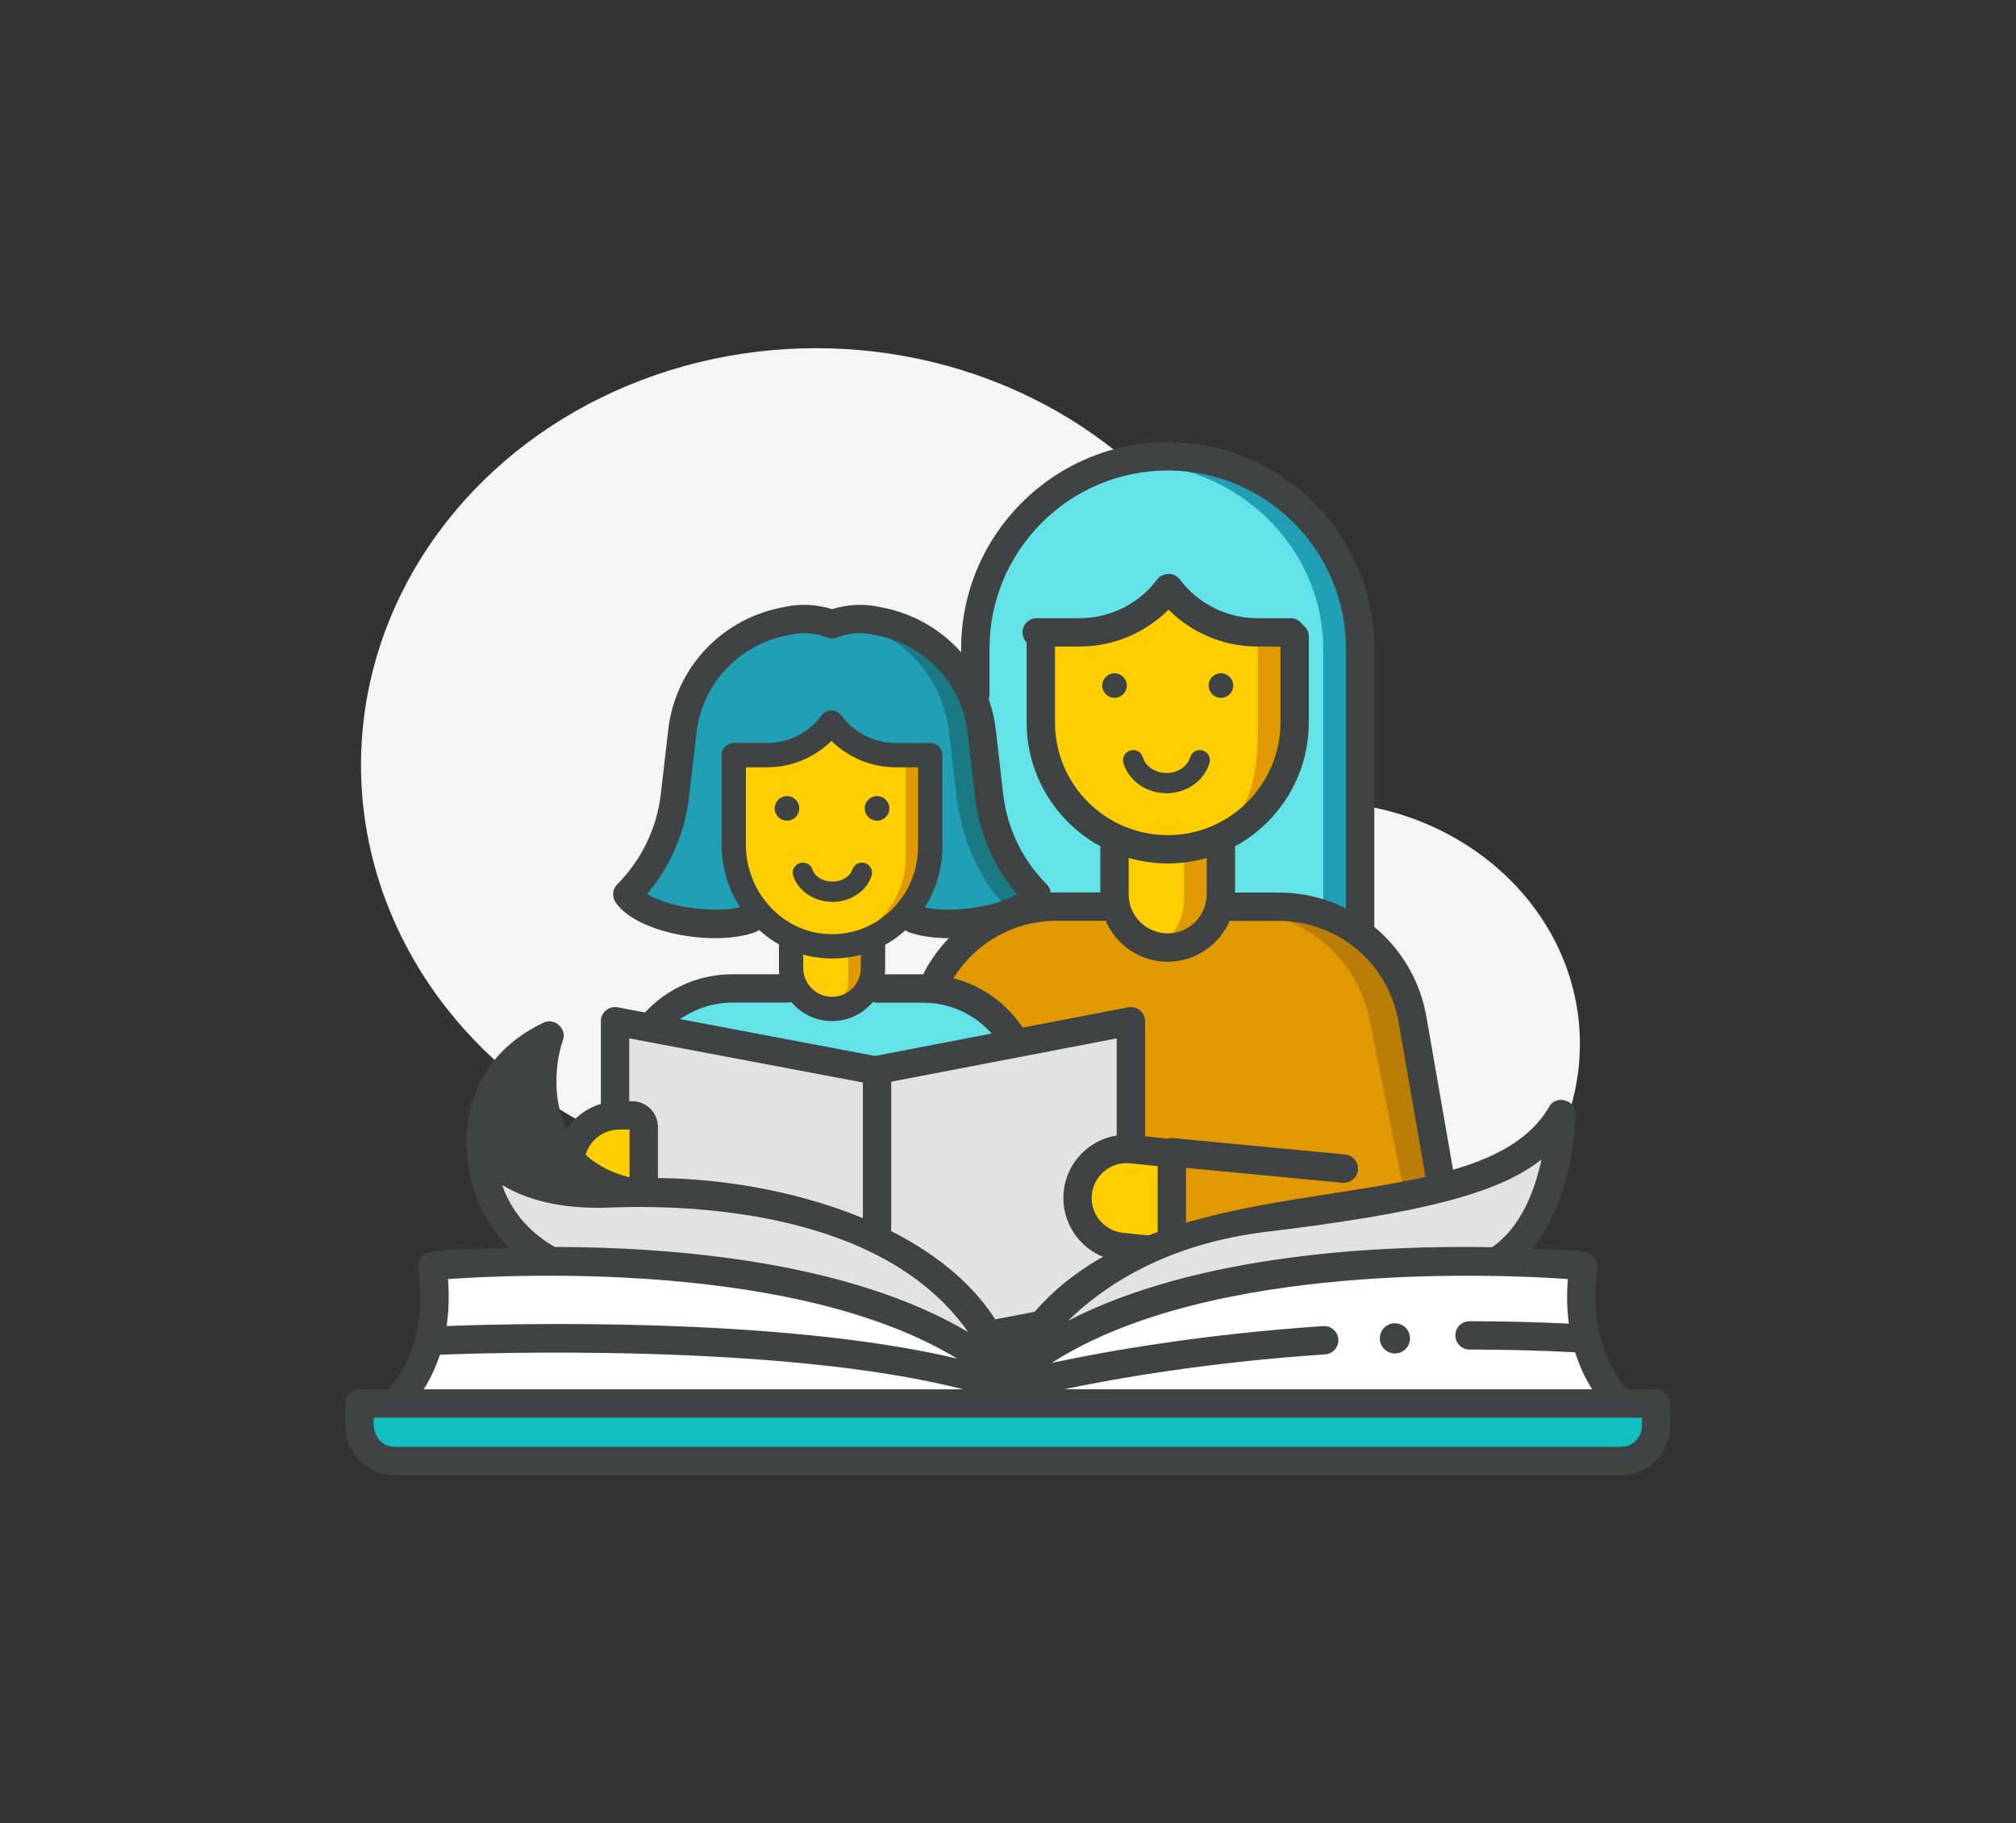 <?xml version="1.0" encoding="UTF-8"?><svg id="Layer_1" xmlns="http://www.w3.org/2000/svg" viewBox="0 0 480.85 434.96"><rect x="0" y="0" width="480.85" height="434.96" fill="#333333" stroke="none"/><g><ellipse id="Ellipse_4" cx="194.66" cy="182.49" rx="108.55" ry="99.43" style="fill:#f5f5f5;"/><ellipse id="Ellipse_4-2" cx="313.73" cy="249.02" rx="63.1" ry="57.8" style="fill:#f5f5f5;"/></g><rect id="Rectangle_25" x="132.25" y="284.38" width="20.9" height="18.29" style="fill:#63e2e7;"/><g><g><path d="M323.44,217.25h-89.83v-61.33c0-20.17,16.01-40.74,35.82-44.59,28.79-5.6,54.02,16.09,54.02,43.62v62.31Z" style="fill:#209fb5;"/><path d="M274.61,110.72c-23.07,2.46-41.01,21.32-41.01,44.22v62.31h82.02v-62.31c0-22.91-17.94-41.76-41.01-44.22Z" style="fill:#63e2e7;"/><path d="M327.19,303.44l-107.26-8.07v-44.04c0-18.82,15.26-34.07,34.07-34.07h50.61c15.49,0,28.82,10.93,31.86,26.12l8.1,40.49c2.14,10.68-6.52,20.43-17.38,19.59Z" style="fill:#ba7e06;"/><path d="M219.93,251.32v44.04l102.37,7.71c8.41-1.88,14.3-10.21,12.5-19.22l-8.1-40.49c-3.04-15.19-16.37-26.12-31.86-26.12h-40.84c-18.82,0-34.07,15.26-34.07,34.07Z" style="fill:#e09900;"/><path d="M235.93,189.86l-1.78-15.39c-1.49-12.94-11.1-23.46-23.85-26.12l-1.39-.29c-3.49-.73-7.12-.44-10.46,.84-3.33-1.27-6.96-1.57-10.46-.84l-1.39,.29c-12.75,2.66-22.36,13.19-23.85,26.12l-1.78,15.39c-1.03,8.88-5.02,17.16-11.35,23.48,3.91,5.86,20.82,8.98,29.29,5.86h39.06c8.47,3.12,25.39,0,29.29-5.86-6.32-6.32-10.32-14.6-11.35-23.48Z" style="fill:#1a7a84;"/><path d="M228.12,189.86l-1.78-15.39c-1.49-12.94-11.1-23.46-23.85-26.12l-1.25-.26c-.95,.2-1.88,.46-2.79,.81-3.33-1.27-6.96-1.57-10.46-.84l-1.39,.29c-12.75,2.66-22.36,13.19-23.85,26.12l-1.78,15.39c-1.03,8.88-5.02,17.16-11.35,23.48,3.91,5.86,20.82,8.98,29.29,5.86h39.06c6,2.21,16.23,1.28,23.07-1.53,.11-.14,.26-.28,.36-.42-7.81-5.86-12.28-18.5-13.3-27.39Z" style="fill:#209fb5;"/><path d="M264.85,213.23v-13.56h27.34v13.86c0,8.65-7.82,15.45-16.68,13.53-6.35-1.37-10.66-7.33-10.66-13.83Z" style="fill:#e09900;"/><path d="M273.64,226.84c5.06-1.5,8.79-6.46,8.79-12.37v-12.84h-17.58v12.84c0,5.91,3.72,10.87,8.79,12.37Z" style="fill:#ffce00;"/><path d="M249.23,172.82v-21.97h58.59v22.75c0,18.18-17.28,32.42-36.65,27.8-12.15-2.89-21.94-16.09-21.94-28.58Z" style="fill:#e09900;"/><path d="M277.44,201.05c14.1,0,22.57-5.28,22.57-26.42v-23.78c-7.78,1.64-14.77-2.94-21.48-9.76,0,0-4.56,5.86-13.67,7.81-9.11,1.95-15.62,1.95-15.62,1.95v22.75c0,14.49,13.07,25.52,28.21,27.45Z" style="fill:#ffce00;"/><path d="M175.02,202.49v-22.34h10.05c3.32,0,6.51-1.27,8.91-3.56l4.48-4.25,4.66,4.34c2.39,2.23,5.55,3.47,8.82,3.47h9.96v22.8c0,13.27-11.65,23.89-25.53,22.71-12.24-1.04-21.34-11.39-21.34-23.17Z" style="fill:#e09900;"/><path d="M191.07,224.56c1.44,.32,2.92,.5,4.46,.5,11.33,0,20.51-9.18,20.51-20.51v-24.41h-4.1c-3.27,0-6.42-1.24-8.82-3.47l-4.66-4.34-4.48,4.25c-2.4,2.28-5.59,3.56-8.91,3.56h-10.05v22.34c0,10,6.58,18.96,16.05,22.07Z" style="fill:#ffce00;"/><path d="M169.35,236.78h56.25c8.73,0,15.81,7.09,15.81,15.81h0c0,5.28-4.29,9.57-9.57,9.57h-68.73c-5.28,0-9.57-4.29-9.57-9.57h0c0-8.73,7.09-15.81,15.81-15.81Z" style="fill:#63e2e7;"/><path d="M198.45,240.68c-5.39,0-9.76-4.37-9.76-9.76v-5.86h19.53v5.86c0,5.39-4.37,9.76-9.76,9.76Z" style="fill:#e09900;"/><path d="M195.52,240.68c-3.77,0-6.84-3.06-6.84-6.84v-8.79h13.67v8.79c0,3.77-3.06,6.84-6.84,6.84Z" style="fill:#ffce00;"/><polygon points="270.71 312.94 208.22 324.66 145.72 312.94 145.72 244.59 208.22 256.3 270.71 244.59 270.71 312.94" style="fill:#e2e2e2;"/><path d="M277.64,298.11l-9.92-.84c-6.49-.55-11.3-6.26-10.75-12.75,.55-6.49,6.26-11.3,12.75-10.75l9.92,.84-2,23.5Z" style="fill:#ffce00;"/><rect x="137.91" y="268.02" width="13.67" height="19.53" rx="3.04" ry="3.04" style="fill:#ffce00;"/></g><g><circle cx="291.21" cy="163.54" r="2.93" style="fill:#3f4344;"/><circle cx="265.83" cy="163.54" r="2.93" style="fill:#3f4344;"/><path d="M278.22,189.23c-4.78,0-9-2.96-10.26-7.2-.38-1.28,.35-2.62,1.63-3,1.28-.38,2.62,.35,3,1.63,.65,2.2,2.97,3.74,5.63,3.74s4.98-1.54,5.63-3.74c.38-1.28,1.72-2.01,3-1.63,1.28,.38,2.01,1.72,1.63,3-1.26,4.24-5.48,7.2-10.26,7.2Z" style="fill:#3f4344;"/><path d="M328.63,307.78c-.56,0-1.12-.02-1.69-.07l-47.73-4.09c-1.75-.15-3.09-1.61-3.09-3.37v-25.39c0-.95,.4-1.86,1.11-2.5,.7-.64,1.64-.96,2.6-.86l41.01,3.91c1.86,.18,3.22,1.83,3.05,3.69-.18,1.86-1.83,3.22-3.69,3.05l-37.31-3.55v18.56l44.64,3.83c3.92,.33,7.68-1.13,10.33-4.03,2.65-2.89,3.79-6.77,3.12-10.64l-7.41-42.59c-2.42-13.94-14.45-24.05-28.6-24.05h-11.8c-1.87,0-3.38-1.51-3.38-3.38s1.51-3.38,3.38-3.38h11.8c17.44,0,32.27,12.47,35.26,29.66l7.41,42.59c1.04,5.95-.71,11.92-4.8,16.37-3.7,4.04-8.8,6.27-14.21,6.27Z" style="fill:#3f4344;"/><path d="M307.81,154.23h-7.96c-7.94,0-15.59-3.23-21.14-8.8-5.55,5.57-13.19,8.8-21.14,8.8h-10.3c-1.87,0-3.38-1.51-3.38-3.38s1.51-3.38,3.38-3.38h10.3c7.21,0,14.1-3.45,18.43-9.22,.64-.85,1.64-1.35,2.71-1.35s2.07,.5,2.71,1.35c4.33,5.77,11.22,9.22,18.43,9.22h7.96c1.87,0,3.38,1.51,3.38,3.38s-1.51,3.38-3.38,3.38Z" style="fill:#3f4344;"/><circle cx="187.71" cy="192.84" r="2.93" style="fill:#3f4344;"/><circle cx="209.19" cy="192.84" r="2.93" style="fill:#3f4344;"/><path d="M198.54,215.14c-4.34,0-8.18-2.56-9.34-6.22-.4-1.27,.3-2.63,1.57-3.03,1.27-.4,2.63,.3,3.03,1.57,.52,1.65,2.52,2.85,4.74,2.85s4.21-1.2,4.74-2.85c.4-1.27,1.76-1.97,3.03-1.57,1.27,.4,1.98,1.76,1.57,3.03-1.16,3.66-5,6.23-9.34,6.23Z" style="fill:#3f4344;"/><path d="M198.48,228.65c-.79,0-1.58-.03-2.38-.11-13.45-1.19-23.98-13.07-23.98-27.05v-21.35c0-1.6,1.3-2.9,2.9-2.9h7.98c5.09,0,9.92-2.45,12.92-6.56,.54-.74,1.41-1.18,2.32-1.19,.01,0,.02,0,.04,0,1.51,0,2.34,1.09,2.66,1.5,3.01,3.92,7.76,6.25,12.69,6.26h8.26c1.6,0,2.9,1.3,2.9,2.9v21.83c0,7.53-3.16,14.74-8.68,19.8-4.9,4.48-11.08,6.88-17.62,6.88Zm-20.57-45.61v18.45c0,11.01,8.21,20.35,18.69,21.28,5.77,.51,11.31-1.37,15.58-5.28,4.32-3.96,6.8-9.61,6.8-15.52v-18.93h-5.36c-5.73,0-11.26-2.31-15.31-6.29-4.05,3.98-9.56,6.29-15.31,6.29h-5.08Z" style="fill:#3f4344;"/><path d="M269.73,276.29c-1.87,0-3.38-1.51-3.38-3.38v-25.2l-57,10.95c-.42,.08-.85,.08-1.27,0l-58-10.96v17.4c0,1.87-1.51,3.38-3.38,3.38s-3.38-1.51-3.38-3.38v-21.48c0-1.01,.45-1.96,1.22-2.6,.77-.64,1.8-.9,2.79-.72l61.38,11.6,60.39-11.6c.99-.19,2.01,.07,2.79,.71s1.23,1.6,1.23,2.61v29.29c0,1.87-1.51,3.38-3.38,3.38Z" style="fill:#3f4344;"/><path d="M208.71,327.06c-.21,0-.42-.02-.63-.06l-62.01-11.72c-1.6-.3-2.75-1.7-2.75-3.32v-21.48c0-1.87,1.51-3.38,3.38-3.38s3.38,1.51,3.38,3.38v18.68l58.62,11.08,57.65-11.07v-8.92c0-1.87,1.51-3.38,3.38-3.38s3.38,1.51,3.38,3.38v11.72c0,1.62-1.15,3.02-2.74,3.32l-61.02,11.72c-.21,.04-.42,.06-.64,.06Z" style="fill:#3f4344;"/><path d="M209.19,327.06c-1.87,0-3.38-1.51-3.38-3.38v-66.4c0-1.87,1.51-3.38,3.38-3.38s3.38,1.51,3.38,3.38v66.4c0,1.87-1.51,3.38-3.38,3.38Z" style="fill:#3f4344;"/><path d="M277.17,301.85c-.12,0-.24,0-.36-.02l-9.65-1.01c-8.28-.87-14.31-8.32-13.44-16.6,.42-4.01,2.38-7.62,5.51-10.16,3.13-2.54,7.07-3.7,11.08-3.28l9.65,1.01c1.86,.2,3.2,1.86,3.01,3.72-.19,1.86-1.85,3.22-3.72,3.01l-9.65-1.01c-2.21-.23-4.39,.41-6.12,1.81-1.73,1.4-2.81,3.39-3.05,5.61-.48,4.57,2.85,8.68,7.42,9.16l9.65,1.01c1.86,.2,3.2,1.86,3.01,3.72-.18,1.74-1.65,3.03-3.36,3.03Z" style="fill:#3f4344;"/><path d="M155.19,248.52c-.75,0-1.5-.25-2.12-.75-1.45-1.17-1.68-3.3-.51-4.76,5.44-6.74,13.52-10.6,22.17-10.6h12.98c1.87,0,3.38,1.51,3.38,3.38s-1.51,3.38-3.38,3.38h-12.98c-6.6,0-12.76,2.95-16.91,8.09-.67,.83-1.65,1.26-2.63,1.26Z" style="fill:#3f4344;"/><path d="M242.16,252.07c-1.19,0-2.34-.63-2.96-1.73-3.84-6.88-11.11-11.15-18.98-11.15h-11.03c-1.87,0-3.38-1.51-3.38-3.38s1.51-3.38,3.38-3.38h11.03c10.32,0,19.85,5.6,24.88,14.62,.91,1.63,.33,3.69-1.3,4.6-.52,.29-1.09,.43-1.65,.43Z" style="fill:#3f4344;"/><path d="M198.45,243.58c-6.98,0-12.66-5.68-12.66-12.66v-5.86c0-1.6,1.3-2.9,2.9-2.9s2.9,1.3,2.9,2.9v5.86c0,3.79,3.08,6.87,6.87,6.87s6.87-3.08,6.87-6.87v-5.86c0-1.6,1.3-2.9,2.9-2.9s2.9,1.3,2.9,2.9v5.86c0,6.98-5.68,12.66-12.66,12.66Z" style="fill:#3f4344;"/><path d="M278.52,229.42c-8.86,0-16.08-7.21-16.08-16.08v-10.74c0-1.87,1.51-3.38,3.38-3.38s3.38,1.51,3.38,3.38v10.74c0,5.14,4.18,9.31,9.31,9.31s9.31-4.18,9.31-9.31v-10.74c0-1.87,1.51-3.38,3.38-3.38s3.38,1.51,3.38,3.38v10.74c0,8.86-7.21,16.08-16.08,16.08Z" style="fill:#3f4344;"/><path d="M223.51,236.73c-.54,0-1.09-.13-1.6-.4-1.65-.88-2.26-2.93-1.38-4.58,6.25-11.63,18.33-18.86,31.54-18.86h11.8c1.87,0,3.38,1.51,3.38,3.38s-1.51,3.38-3.38,3.38h-11.8c-10.71,0-20.52,5.86-25.58,15.3-.61,1.14-1.78,1.78-2.98,1.78Z" style="fill:#3f4344;"/><path d="M278.52,205.98c-18.56,0-33.65-15.1-33.65-33.65v-20.51c0-1.87,1.51-3.38,3.38-3.38s3.38,1.51,3.38,3.38v20.51c0,14.83,12.06,26.89,26.89,26.89s26.89-12.06,26.89-26.89v-20.51c0-1.87,1.51-3.38,3.38-3.38s3.38,1.51,3.38,3.38v20.51c0,18.56-15.1,33.65-33.65,33.65Z" style="fill:#3f4344;"/><path d="M324.41,225.51c-1.87,0-3.38-1.51-3.38-3.38v-67.38c0-23.44-19.07-42.51-42.51-42.51s-42.51,19.07-42.51,42.51v10.74c0,1.87-1.51,3.38-3.38,3.38s-3.38-1.51-3.38-3.38v-10.74c0-27.17,22.1-49.27,49.27-49.27s49.28,22.1,49.28,49.27v67.38c0,1.87-1.51,3.38-3.38,3.38Z" style="fill:#3f4344;"/><path d="M226.32,223.8c-3.56,0-6.89-.46-9.51-1.42-1.75-.65-2.65-2.59-2-4.34,.65-1.75,2.59-2.64,4.34-2,5.6,2.07,18.12,.66,23.42-2.8-5.51-6.47-9.02-14.51-10-22.98l-1.77-15.39c-1.33-11.51-9.84-20.83-21.19-23.2l-1.39-.29c-2.86-.6-5.82-.36-8.56,.68-.78,.3-1.64,.3-2.42,0-2.73-1.05-5.69-1.28-8.56-.68l-1.39,.29c-11.34,2.36-19.85,11.69-21.18,23.2l-1.78,15.39c-.98,8.47-4.49,16.51-10,22.98,5.3,3.47,17.82,4.87,23.42,2.8,1.75-.64,3.7,.25,4.34,2,.65,1.75-.25,3.7-2,4.34-9.46,3.48-28.26,.37-33.28-7.16-.89-1.34-.72-3.13,.42-4.27,5.76-5.76,9.44-13.39,10.38-21.48l1.78-15.39c1.66-14.41,12.32-26.08,26.52-29.04l1.39-.29c3.72-.78,7.54-.58,11.15,.57,3.6-1.14,7.43-1.34,11.15-.57l1.39,.29c14.2,2.96,24.86,14.63,26.52,29.04l1.77,15.39c.93,8.09,4.62,15.72,10.38,21.48,1.14,1.14,1.32,2.93,.42,4.27-3.63,5.44-14.47,8.58-23.77,8.58Z" style="fill:#3f4344;"/><path d="M150.78,292.89h-3.1c-8.33,0-15.1-6.77-15.1-15.1s6.77-15.1,15.1-15.1h3.1c3.38,0,6.14,2.75,6.14,6.14v17.92c0,3.38-2.75,6.14-6.14,6.14Zm-3.1-23.43c-4.6,0-8.33,3.74-8.33,8.33s3.74,8.34,8.33,8.34h2.48v-16.67h-2.48Z" style="fill:#3f4344;"/></g></g><g><path d="M240.41,328.76s14.32-32.58,61.23-38.26c46.91-5.69,63.72-11.64,70.79-24.76,0,0-.29,32.49-21.92,37.84l-110.1,25.18Z" style="fill:#e2e2e2;"/><path d="M114.83,273.36s-1.52-18.88,16.23-26.33c0,0-12.7,37.18,31.14,38.93,0,0-34.59,11.81-47.37-12.61Z" style="fill:#3f4344;"/><path d="M114.83,273.36s6.02,12.28,30.33,11.31,79.74,1.48,95.24,44.08l-99.57-24.34s-25.52-4.81-26-31.06Z" style="fill:#e2e2e2;"/><path d="M85.8,334.8H395.01v5.08c0,4.77-3.87,8.64-8.64,8.64H94.45c-4.77,0-8.64-3.87-8.64-8.64v-5.08h0Z" style="fill:#11bfbf;"/><path d="M377.71,302.03s-96.37-9.53-137.3,26.73c-40.93-36.26-137.3-26.73-137.3-26.73,3.23,22.64-9.19,32.77-9.19,32.77H386.9s-12.43-10.13-9.19-32.77Z" style="fill:#fff;"/><circle cx="332.71" cy="319.27" r="3.6" style="fill:#3f4344;"/><path d="M395.01,331.42h-6.77c-2.49-2.59-9.65-11.69-7.19-28.91,.13-.91-.12-1.84-.69-2.57-2.02-2.23-6.32-1.36-14.92-2.12,10.05-12.13,10.35-31.12,10.36-32.06,.13-3.42-4.82-4.71-6.36-1.64-18.12,31.06-99.89,8.42-128.61,57.11-12.97-30.41-59.43-41.41-89.52-40.1-20.02-4.27-20.31-23.28-17.05-33,1.01-2.64-1.94-5.4-4.51-4.21-24.97,11.7-21.4,40.97-8.39,53.68-11.76,.73-19.1,.07-20.92,2.34-.57,.73-.82,1.65-.69,2.57,2.46,17.24-4.71,26.34-7.19,28.91h-6.77c-1.87,0-3.38,1.51-3.38,3.38v5.37c0,6.47,5.26,11.73,11.73,11.73H386.66c6.47,0,11.73-5.26,11.73-11.73-.23-2.89,1.22-8.66-3.38-8.75Zm-20.81-15.67c-7.85-.37-15.8-.57-23.69-.57-1.87,0-3.38,1.51-3.38,3.38,0,1.87,1.51,3.38,3.38,3.38,8.39,0,16.86,.22,25.19,.65,1.13,3.63,2.61,6.56,4.05,8.83h-126.01c12.71-2.66,34.51-6.46,62.33-8.33,1.86-.13,3.27-1.74,3.15-3.6-.13-1.86-1.75-3.26-3.6-3.15-29.23,1.97-52.01,6.06-64.76,8.78,37.9-24.38,106.99-21.13,123.1-20-.32,3.91-.19,7.45,.24,10.62Zm-72.16-21.89c36.57-4.43,55.3-9.05,65.64-17.27-1.55,7.21-4.84,16.17-11.8,20.93-26.22-.49-70.1,1.52-101.14,17.56,8.88-8.66,23.77-18.37,47.31-21.23Zm-183.86-21.48c-.04-2.7,.42-12.08,8.04-18.51-1.35,8.01,1.4,21.1,9.43,27.06-11.83-1.54-16.34-6.89-17.47-8.56Zm27.12,15.69c20.2-.8,65.45,.91,85.62,29.7-28.54-16.94-70.52-20.26-98.61-20.31-4.7-2.7-9.96-7.27-12.53-14.78,5.13,3.12,13.2,5.86,25.52,5.39Zm82.99,36.02c-42.7-10.11-107.25-8.32-121.77-7.76,.49-3.32,.67-7.04,.33-11.2,15.88-1.13,83.21-4.31,121.44,18.96Zm-123.37-.92c8.99-.37,81.4-2.91,124.86,8.26H101.06c1.36-2.15,2.76-4.9,3.86-8.26Zm286.71,17.01c0,2.74-2.23,4.97-4.97,4.97H94.15c-3.78-.04-5.43-3.52-4.97-6.96H391.63v1.99Z" style="fill:#3f4344;"/></g></svg>